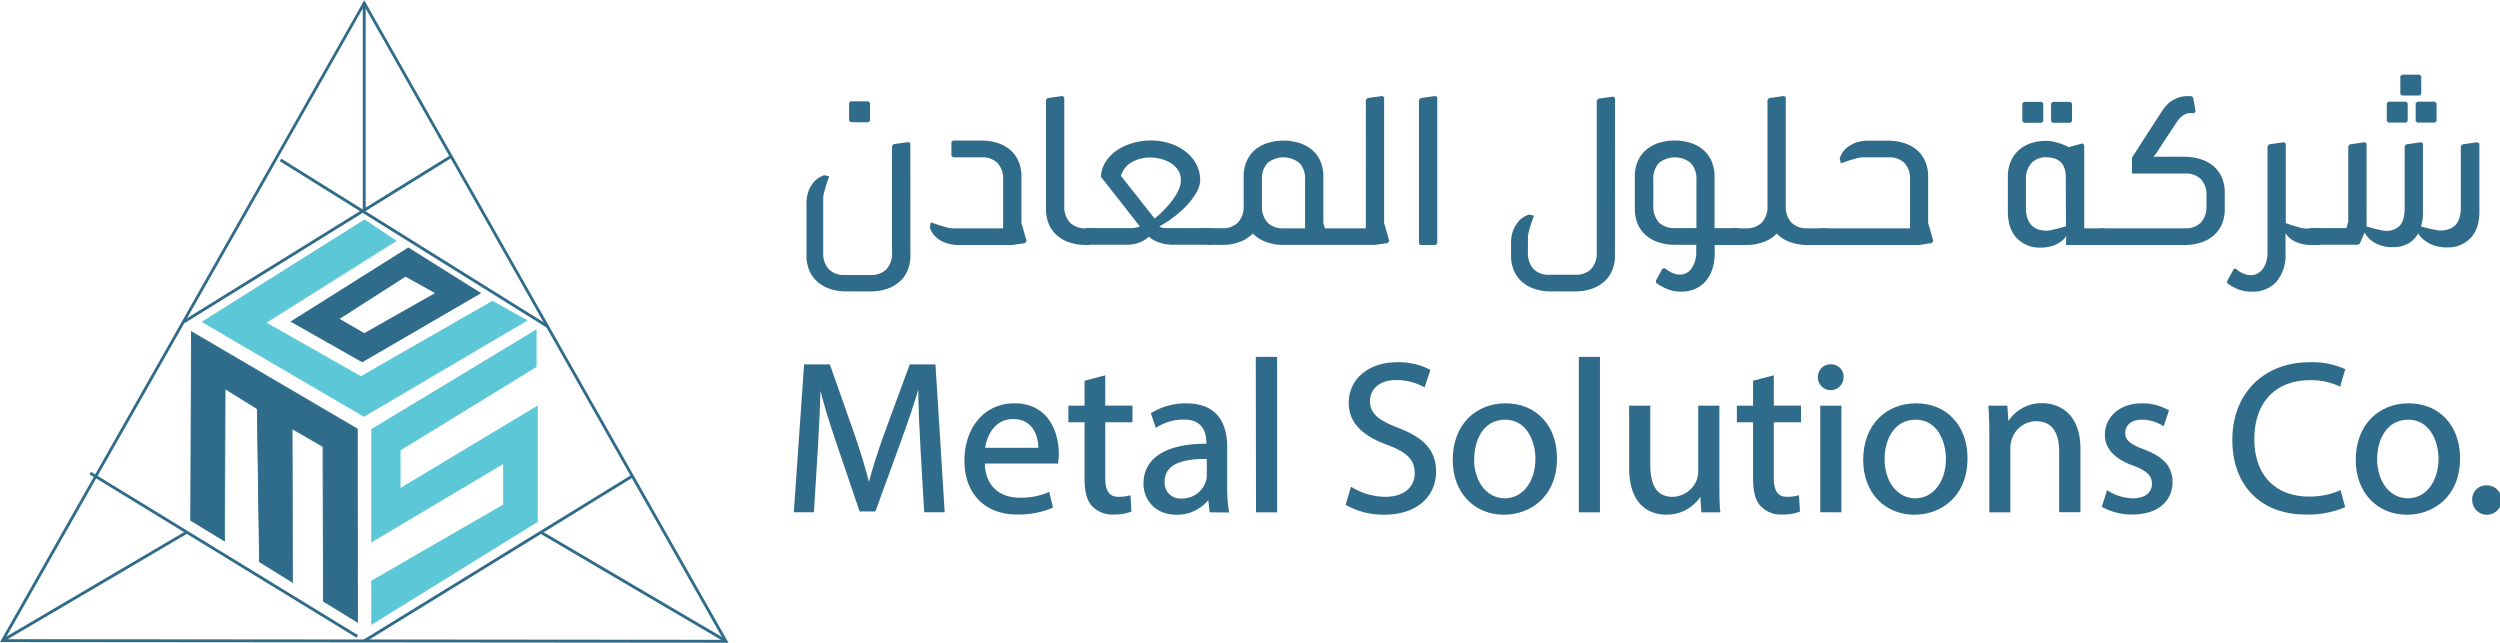 <svg id="Layer_1" data-name="Layer 1" xmlns="http://www.w3.org/2000/svg" viewBox="0 0 583.42 149.99"><defs><style>.cls-1,.cls-2,.cls-5{fill:#2f6b8a;}.cls-1{stroke:#306b8a;stroke-miterlimit:10;stroke-width:0.5px;}.cls-2,.cls-3{fill-rule:evenodd;}.cls-3,.cls-4{fill:#5cc7d7;}.cls-6{fill:#306b8a;}</style></defs><title>logowrite</title><path class="cls-1" d="M331.42,259.56a8.62,8.62,0,0,1-.68,3.51,7,7,0,0,1-1.89,2.54,8.36,8.36,0,0,1-2.87,1.56,11.72,11.72,0,0,1-3.61.54h-3.15c-1,0-1.87,0-2.5,0v0a11.72,11.72,0,0,1-3.61-.54,8.36,8.36,0,0,1-2.87-1.56,7,7,0,0,1-1.89-2.54,8.62,8.62,0,0,1-.68-3.51v-12a8.8,8.8,0,0,1,.38-2.74A6.74,6.74,0,0,1,309,243a4.85,4.85,0,0,1,1.25-1.23,6.27,6.27,0,0,1,1.34-.68l.8.19c-.25.69-.47,1.33-.66,1.93l-.45,1.6a5.32,5.32,0,0,0-.21,1.27v12.73a5.73,5.73,0,0,0,1.37,4.14,5.15,5.15,0,0,0,3.91,1.42h6a5.15,5.15,0,0,0,3.91-1.42,5.68,5.68,0,0,0,1.37-4.14v-24.7l.24-.28,3.3-.47.23.19Zm-13.57-31.34-.24-.24v-3.91l.24-.23h3.91l.24.23V228l-.24.24Z" transform="translate(-119.21 -199.95)"/><path class="cls-1" d="M358.28,256.45l-2.83.42H343a8.4,8.4,0,0,1-2.73-.38,6.94,6.94,0,0,1-1.91-.94,5.11,5.11,0,0,1-1.25-1.25,4.76,4.76,0,0,1-.66-1.34l.19-.8c.69.25,1.34.47,1.93.66l1.58.45a5.16,5.16,0,0,0,1.3.21h12.2l-.09-.19V241.93a5.62,5.62,0,0,0-1.39-4.12,5.25,5.25,0,0,0-3.89-1.39h-6.55l-.24-.24v-3l.24-.18h6.55a11.72,11.72,0,0,1,3.61.54,8.51,8.51,0,0,1,2.87,1.55,7.15,7.15,0,0,1,1.89,2.55,8.62,8.62,0,0,1,.68,3.51V252l1.18,4.14Z" transform="translate(-119.21 -199.95)"/><path class="cls-1" d="M369,256.33a8.36,8.36,0,0,1-2.87-1.56,7,7,0,0,1-1.89-2.54,8.62,8.62,0,0,1-.68-3.51V223.37l.23-.29,3.3-.47.24.19v25.12a5.65,5.65,0,0,0,1.39,4.14,5.18,5.18,0,0,0,3.89,1.42h.61v3.39h-.61A11.72,11.72,0,0,1,369,256.33Z" transform="translate(-119.21 -199.95)"/><path class="cls-1" d="M389.29,252.77a2.8,2.8,0,0,0,1.67.66c.61,0,1.22,0,1.82,0h8.76v3.39H393c-.25,0-.6,0-1-.05a8.71,8.71,0,0,1-3.08-.82,6.2,6.2,0,0,1-1.63-1.11,6.2,6.2,0,0,1-2,1.37,8.06,8.06,0,0,1-3.2.61h-9.14v-3.39H383.4a4.93,4.93,0,0,0,1-.14l1.27-.33-9.28-11.83a6.83,6.83,0,0,1,1.2-3.51,9.24,9.24,0,0,1,2.66-2.55,13.29,13.29,0,0,1,3.56-1.55,14.54,14.54,0,0,1,3.89-.54,15.32,15.32,0,0,1,3.84.49A12.08,12.08,0,0,1,395,235a9.31,9.31,0,0,1,2.64,2.52,8.11,8.11,0,0,1,1.37,3.65,5.52,5.52,0,0,1-.73,3.42,15.82,15.82,0,0,1-2.5,3.34,24.36,24.36,0,0,1-3.32,2.85A27.39,27.39,0,0,1,389.29,252.77Zm-.66-1.46a25.8,25.8,0,0,0,2.05-1.84,22.74,22.74,0,0,0,2.07-2.31,14,14,0,0,0,1.63-2.56,6,6,0,0,0,.66-2.67,4.23,4.23,0,0,0-.69-2.4,5.83,5.83,0,0,0-1.74-1.72,8.39,8.39,0,0,0-2.38-1,10.07,10.07,0,0,0-2.54-.35,8.84,8.84,0,0,0-4.5,1.13,5.72,5.72,0,0,0-2.67,3.44Z" transform="translate(-119.21 -199.95)"/><path class="cls-1" d="M428.21,253.48H438.3l-.1-.19V223.37l.24-.29,3.3-.47.23.19V252l1.18,4.14-.23.29-2.83.42H418.74a11.17,11.17,0,0,1-4.1-.71,7.84,7.84,0,0,1-3.06-2.07,7.84,7.84,0,0,1-3.06,2.07,11.2,11.2,0,0,1-4.1.71h-3.21v-3.39h3.21a5.16,5.16,0,0,0,3.88-1.42,5.65,5.65,0,0,0,1.39-4.14v-6.74a8.46,8.46,0,0,1,.69-3.51,7,7,0,0,1,1.88-2.55,8.47,8.47,0,0,1,2.88-1.55,12.3,12.3,0,0,1,7.21,0,8.51,8.51,0,0,1,2.87,1.55,7.15,7.15,0,0,1,1.89,2.55,8.62,8.62,0,0,1,.68,3.51V252Zm-14.75-5.56a5.73,5.73,0,0,0,1.37,4.14,5.15,5.15,0,0,0,3.91,1.42h5.37l-.09-.19V241.93a5.58,5.58,0,0,0-1.39-4.12,6.17,6.17,0,0,0-7.8,0,5.66,5.66,0,0,0-1.37,4.12Z" transform="translate(-119.21 -199.95)"/><path class="cls-1" d="M454.37,222.8v33.84l-.24.23h-3.34l-.19-.23V223.37l.23-.29,3.3-.47Z" transform="translate(-119.21 -199.95)"/><path class="cls-1" d="M495.84,259.56a8.46,8.46,0,0,1-.69,3.51,6.89,6.89,0,0,1-1.88,2.54,8.32,8.32,0,0,1-2.88,1.56,11.61,11.61,0,0,1-3.6.54h-3.18c-1,0-1.85,0-2.48,0v0a11.65,11.65,0,0,1-3.6-.54,8.41,8.41,0,0,1-2.88-1.56,6.89,6.89,0,0,1-1.88-2.54,8.46,8.46,0,0,1-.68-3.51v-2.74a8.79,8.79,0,0,1,.37-2.73,7,7,0,0,1,1-1.91,4.77,4.77,0,0,1,1.24-1.22,6.64,6.64,0,0,1,1.35-.69l.8.19c-.25.69-.47,1.34-.66,1.93s-.31,1.07-.45,1.61a5.32,5.32,0,0,0-.21,1.27v3.49a5.68,5.68,0,0,0,1.37,4.14,5.15,5.15,0,0,0,3.91,1.42h6a5.15,5.15,0,0,0,3.91-1.42,5.73,5.73,0,0,0,1.37-4.14V223.51l.23-.29,3.3-.47.24.19Z" transform="translate(-119.21 -199.95)"/><path class="cls-1" d="M524.87,256.87h-5.75v2.07a11.58,11.58,0,0,1-.59,3.87,8.11,8.11,0,0,1-1.61,2.76,6.45,6.45,0,0,1-2.4,1.65,8.18,8.18,0,0,1-3,.54,8,8,0,0,1-3-.54,13.1,13.1,0,0,1-2.54-1.35l-.1-.33,1.46-2.68.33-.05a8.8,8.8,0,0,0,1.09.75,6.88,6.88,0,0,0,1.13.5,3.85,3.85,0,0,0,1.27.21,3.47,3.47,0,0,0,3.06-1.6,7,7,0,0,0,1.09-4v-1.84l-2.71,0-2.57,0a11.72,11.72,0,0,1-3.61-.54,8.36,8.36,0,0,1-2.87-1.56,7,7,0,0,1-1.89-2.54,8.62,8.62,0,0,1-.68-3.51v-7.54a8.62,8.62,0,0,1,.68-3.51,7.15,7.15,0,0,1,1.89-2.55,8.51,8.51,0,0,1,2.87-1.55,12.3,12.3,0,0,1,7.21,0,8.47,8.47,0,0,1,2.88,1.55,7,7,0,0,1,1.88,2.55,8.46,8.46,0,0,1,.69,3.51v12.3h5.75Zm-20.08-9a5.73,5.73,0,0,0,1.37,4.14,5.15,5.15,0,0,0,3.91,1.42h5.28V241.93a5.62,5.62,0,0,0-1.39-4.12,6.17,6.17,0,0,0-7.8,0,5.66,5.66,0,0,0-1.37,4.12Z" transform="translate(-119.21 -199.95)"/><path class="cls-1" d="M537.09,252.06a5.2,5.2,0,0,0,3.89,1.42h4.57v3.39H541a11.17,11.17,0,0,1-4.1-.71,7.84,7.84,0,0,1-3.06-2.07,7.84,7.84,0,0,1-3.06,2.07,11.2,11.2,0,0,1-4.1.71H523.4v-3.39h3.26a5.16,5.16,0,0,0,3.88-1.42,5.65,5.65,0,0,0,1.39-4.14V223.37l.24-.29,3.3-.47.23.19v25.12A5.69,5.69,0,0,0,537.09,252.06Z" transform="translate(-119.21 -199.95)"/><path class="cls-1" d="M569.87,256.45l-2.83.42H544v-3.39H565.2l0-.19V241.93a5.66,5.66,0,0,0-1.37-4.12,5.23,5.23,0,0,0-3.91-1.39H553.8a5.16,5.16,0,0,0-1.3.21l-1.58.45c-.59.19-1.24.41-1.93.66l-.19-.8a4.94,4.94,0,0,1,.66-1.35,5.26,5.26,0,0,1,1.25-1.24,7.25,7.25,0,0,1,1.91-.95,8.79,8.79,0,0,1,2.73-.37h4.53a11.61,11.61,0,0,1,3.6.54,8.47,8.47,0,0,1,2.88,1.55,7,7,0,0,1,1.88,2.55,8.46,8.46,0,0,1,.69,3.51V252l1.17,4.14Z" transform="translate(-119.21 -199.95)"/><path class="cls-1" d="M605.35,253.48H610v3.39h-8.39v-1l.24-2.07a8.5,8.5,0,0,1-.52.94,5.14,5.14,0,0,1-1.11,1.23,6.46,6.46,0,0,1-1.93,1.06,8.6,8.6,0,0,1-3,.45,7,7,0,0,1-5.19-2.08q-2.07-2.07-2.07-6.17v-8a8.79,8.79,0,0,1,.66-3.51,7.08,7.08,0,0,1,1.81-2.55,8.23,8.23,0,0,1,2.71-1.55,10.32,10.32,0,0,1,3.4-.54,9.07,9.07,0,0,1,2,.23,15.51,15.51,0,0,1,1.75.52c.56.22,1.11.46,1.65.71l3.11-.85.23.24Zm-9.8-29.5.24.23v3.92l-.24.23h-3.91l-.24-.23v-3.92l.24-.23Zm6,17.43q0-5-4.85-5a4.75,4.75,0,0,0-3.58,1.41,5.77,5.77,0,0,0-1.37,4.15v6.55a7.23,7.23,0,0,0,.4,2.57,4.49,4.49,0,0,0,1.11,1.72,4.14,4.14,0,0,0,1.62.94,6.64,6.64,0,0,0,2,.28,4.89,4.89,0,0,0,1-.14l1.36-.3c.48-.11.92-.23,1.35-.36l1-.28Zm.71-17.43.24.23v3.92l-.24.23h-3.91l-.24-.23v-3.92l.24-.23Z" transform="translate(-119.21 -199.95)"/><path class="cls-1" d="M632.71,237.34a8.51,8.51,0,0,1,2.87,1.55,7.15,7.15,0,0,1,1.89,2.55,8.62,8.62,0,0,1,.68,3.51v3.77a8.62,8.62,0,0,1-.68,3.51,7,7,0,0,1-1.89,2.54,8.36,8.36,0,0,1-2.87,1.56,11.72,11.72,0,0,1-3.61.54H609.64v-3.39H629.1a5.15,5.15,0,0,0,3.91-1.42,5.68,5.68,0,0,0,1.37-4.14V245.7a5.62,5.62,0,0,0-1.37-4.12,5.22,5.22,0,0,0-3.91-1.39H617V236.8l6.59-10.23c.22-.34.5-.75.83-1.2a7.4,7.4,0,0,1,1.22-1.3,6.91,6.91,0,0,1,1.75-1,6,6,0,0,1,2.38-.43h.4a2.28,2.28,0,0,1,.4,0l.23.24.52,3-.23.24a1.63,1.63,0,0,0-.36-.05h-.3a2.91,2.91,0,0,0-1.25.26,4.7,4.7,0,0,0-1,.61,5.59,5.59,0,0,0-.73.73,7.86,7.86,0,0,0-.49.66l-4.9,7.45-.9,1h8A11.72,11.72,0,0,1,632.71,237.34Z" transform="translate(-119.21 -199.95)"/><path class="cls-1" d="M660.3,253.48v3.39h-1.6a9.26,9.26,0,0,1-2.52-.3,7.25,7.25,0,0,1-1.84-.81,4.68,4.68,0,0,1-1.25-1.1,6.31,6.31,0,0,1-.76-1.23V259a9.43,9.43,0,0,1-2,6.46,7.1,7.1,0,0,1-5.59,2.31,8.47,8.47,0,0,1-3.09-.52,11.24,11.24,0,0,1-2.38-1.32l-.09-.28,1.51-2.74.23,0a5.37,5.37,0,0,0,1,.75,6.35,6.35,0,0,0,1.16.52,4.42,4.42,0,0,0,1.48.23,3.5,3.5,0,0,0,1.37-.3,4,4,0,0,0,1.32-1,5.17,5.17,0,0,0,1-1.75,7.82,7.82,0,0,0,.38-2.61v-24.6l.23-.28,3.3-.47.23.18v18.62c.7.25,1.34.47,1.94.66l1.58.45a5.1,5.1,0,0,0,1.29.21Z" transform="translate(-119.21 -199.95)"/><path class="cls-1" d="M697.57,233.59v15.69c0,2.71-.68,4.74-2.05,6.11a7,7,0,0,1-5.16,2.05,9.67,9.67,0,0,1-2.92-.4,7.6,7.6,0,0,1-2-1,6.39,6.39,0,0,1-1.28-1.15,7,7,0,0,1-.66-1,5.65,5.65,0,0,1-2.31,2.62,6.92,6.92,0,0,1-3.53.87,8.28,8.28,0,0,1-3.13-.52,6.77,6.77,0,0,1-2-1.18,5.48,5.48,0,0,1-1.09-1.27,3.72,3.72,0,0,1-.4-.85l-1.32,3.06-.28.19H658.65v-3.39H667l.47-1.75V234.16l.23-.28,3.3-.48.24.19V253l1,.28c.44.13.89.25,1.36.36l1.4.3a5,5,0,0,0,1.05.14,4.55,4.55,0,0,0,3.26-1.2q1.27-1.2,1.32-4.17V234.16l.23-.28,3.3-.48.24.19v16.07a11,11,0,0,1-.14,1.77,12.22,12.22,0,0,1-.38,1.53c.28.09.64.2,1.08.31l1.39.33c.49.11,1,.2,1.39.28a6.22,6.22,0,0,0,1,.12,6.45,6.45,0,0,0,1.91-.29,4,4,0,0,0,1.6-.91,4.4,4.4,0,0,0,1.08-1.7,7.23,7.23,0,0,0,.4-2.57V234.16l.24-.28,3.3-.48Zm-20.87-5.28-.24-.23v-3.91l.24-.24h3.91l.23.24v3.91l-.23.23Zm3.16-6.31-.24-.24v-3.91l.24-.23h3.91l.23.23v3.91l-.23.24Zm3.58,6.31-.24-.23v-3.91l.24-.24h3.91l.23.24v3.91l-.23.23Z" transform="translate(-119.21 -199.95)"/><path class="cls-1" d="M334.26,304.34c-.25-4.73-.55-10.43-.5-14.66h-.16c-1.15,4-2.57,8.21-4.28,12.9l-6,16.48H320l-5.5-16.18c-1.61-4.78-3-9.17-3.93-13.2h-.1c-.1,4.23-.35,9.93-.65,15l-.91,14.56h-4.18l2.36-34h5.6l5.79,16.43c1.42,4.19,2.58,7.92,3.43,11.45h.15c.86-3.43,2.07-7.16,3.58-11.45l6.05-16.43h5.59l2.12,34h-4.28Z" transform="translate(-119.21 -199.95)"/><path class="cls-1" d="M348.77,307.87c.1,6,3.93,8.47,8.37,8.47a16,16,0,0,0,6.75-1.26l.76,3.18a19.92,19.92,0,0,1-8.12,1.51c-7.51,0-12-4.94-12-12.3s4.33-13.15,11.44-13.15c8,0,10.08,7,10.08,11.49a16.79,16.79,0,0,1-.15,2.06Zm13-3.17c.05-2.82-1.16-7.21-6.15-7.21-4.48,0-6.45,4.13-6.8,7.21Z" transform="translate(-119.21 -199.95)"/><path class="cls-1" d="M376.89,287.86v7h6.35v3.38h-6.35V311.4c0,3,.86,4.74,3.33,4.74a10,10,0,0,0,2.57-.3l.2,3.32a10.7,10.7,0,0,1-3.93.61,6.15,6.15,0,0,1-4.79-1.87c-1.26-1.31-1.71-3.48-1.71-6.35v-13.3h-3.78v-3.38h3.78V289Z" transform="translate(-119.21 -199.95)"/><path class="cls-1" d="M401.73,319.26l-.35-3.07h-.15a9.1,9.1,0,0,1-7.46,3.63c-4.94,0-7.46-3.48-7.46-7,0-5.89,5.24-9.12,14.67-9.07v-.5c0-2-.56-5.65-5.55-5.65a12.18,12.18,0,0,0-6.35,1.82l-1-2.93a15.12,15.12,0,0,1,8-2.16c7.46,0,9.27,5.09,9.27,10v9.13a33.49,33.49,0,0,0,.41,5.84Zm-.65-12.45c-4.84-.1-10.33.76-10.33,5.5a3.92,3.92,0,0,0,4.18,4.23,6.07,6.07,0,0,0,5.9-4.08,4.65,4.65,0,0,0,.25-1.41Z" transform="translate(-119.21 -199.95)"/><path class="cls-1" d="M412.52,283.48H417v35.78h-4.43Z" transform="translate(-119.21 -199.95)"/><path class="cls-1" d="M434.64,313.92a15.55,15.55,0,0,0,7.86,2.22c4.49,0,7.11-2.37,7.11-5.8,0-3.17-1.82-5-6.4-6.75-5.55-2-9-4.84-9-9.63,0-5.29,4.38-9.22,11-9.22a15.51,15.51,0,0,1,7.51,1.66L451.52,290a13.53,13.53,0,0,0-6.45-1.61c-4.63,0-6.4,2.77-6.4,5.09,0,3.17,2.07,4.74,6.76,6.55,5.74,2.22,8.66,5,8.66,10,0,5.24-3.88,9.78-11.89,9.78a17.56,17.56,0,0,1-8.67-2.17Z" transform="translate(-119.21 -199.95)"/><path class="cls-1" d="M482.31,306.87c0,9-6.24,12.95-12.14,12.95-6.6,0-11.69-4.84-11.69-12.55,0-8.17,5.34-12.95,12.09-12.95C477.58,294.32,482.31,299.41,482.31,306.87Zm-19.35.25c0,5.34,3.08,9.37,7.41,9.37s7.41-4,7.41-9.47c0-4.14-2.07-9.38-7.31-9.38S463,302.48,463,307.12Z" transform="translate(-119.21 -199.95)"/><path class="cls-1" d="M487.91,283.48h4.43v35.78h-4.43Z" transform="translate(-119.21 -199.95)"/><path class="cls-1" d="M520.21,312.61c0,2.52,0,4.74.2,6.65h-3.93l-.25-4h-.1a9.18,9.18,0,0,1-8.07,4.54c-3.83,0-8.41-2.12-8.41-10.69V294.87h4.43v13.51c0,4.63,1.41,7.76,5.45,7.76a6.41,6.41,0,0,0,5.84-4,6.32,6.32,0,0,0,.41-2.27v-15h4.43Z" transform="translate(-119.21 -199.95)"/><path class="cls-1" d="M532.91,287.86v7h6.35v3.38h-6.35V311.4c0,3,.85,4.74,3.32,4.74a9.91,9.91,0,0,0,2.57-.3l.21,3.32a10.7,10.7,0,0,1-3.93.61,6.15,6.15,0,0,1-4.79-1.87c-1.26-1.31-1.72-3.48-1.72-6.35v-13.3h-3.78v-3.38h3.78V289Z" transform="translate(-119.21 -199.95)"/><path class="cls-1" d="M549.19,288a2.75,2.75,0,0,1-5.5,0,2.7,2.7,0,0,1,2.77-2.78A2.64,2.64,0,0,1,549.19,288Zm-4.94,31.24V294.87h4.43v24.39Z" transform="translate(-119.21 -199.95)"/><path class="cls-1" d="M578.11,306.87c0,9-6.25,12.95-12.14,12.95-6.6,0-11.7-4.84-11.7-12.55,0-8.17,5.35-12.95,12.1-12.95C573.38,294.32,578.11,299.41,578.11,306.87Zm-19.35.25c0,5.34,3.07,9.37,7.41,9.37s7.41-4,7.41-9.47c0-4.14-2.07-9.38-7.31-9.38S558.76,302.48,558.76,307.12Z" transform="translate(-119.21 -199.95)"/><path class="cls-1" d="M583.7,301.47c0-2.52-.05-4.58-.2-6.6h3.93l.26,4h.1a9,9,0,0,1,8.06-4.58c3.38,0,8.62,2,8.62,10.38v14.56H600V305.2c0-3.93-1.46-7.21-5.64-7.21a6.31,6.31,0,0,0-5.95,4.54,6.41,6.41,0,0,0-.3,2.07v14.66H583.7Z" transform="translate(-119.21 -199.95)"/><path class="cls-1" d="M611.07,314.73a11.7,11.7,0,0,0,5.85,1.76c3.22,0,4.73-1.61,4.73-3.63s-1.26-3.27-4.53-4.48c-4.39-1.57-6.45-4-6.45-6.91,0-3.93,3.17-7.15,8.41-7.15a12.14,12.14,0,0,1,6,1.51L624,299.05a9.54,9.54,0,0,0-5-1.41c-2.62,0-4.08,1.51-4.08,3.33,0,2,1.46,2.92,4.64,4.13,4.23,1.61,6.4,3.73,6.4,7.36,0,4.28-3.33,7.31-9.13,7.31A13.86,13.86,0,0,1,610,318.1Z" transform="translate(-119.21 -199.95)"/><path class="cls-1" d="M666.2,318.15a21.67,21.67,0,0,1-9,1.62c-9.58,0-16.78-6-16.78-17.19,0-10.63,7.2-17.84,17.74-17.84a18.28,18.28,0,0,1,8.06,1.51l-1.06,3.58a15.9,15.9,0,0,0-6.85-1.41c-8,0-13.26,5.09-13.26,14,0,8.32,4.79,13.66,13.06,13.66a17.62,17.62,0,0,0,7.15-1.41Z" transform="translate(-119.21 -199.95)"/><path class="cls-1" d="M693.06,306.87c0,9-6.25,12.95-12.14,12.95-6.61,0-11.7-4.84-11.7-12.55,0-8.17,5.35-12.95,12.1-12.95C688.32,294.32,693.06,299.41,693.06,306.87Zm-19.35.25c0,5.34,3.07,9.37,7.41,9.37s7.41-4,7.41-9.47c0-4.14-2.07-9.38-7.31-9.38S673.71,302.48,673.71,307.12Z" transform="translate(-119.21 -199.95)"/><path class="cls-1" d="M696.39,316.64a3,3,0,0,1,3-3.17,3.18,3.18,0,1,1-3,3.17Z" transform="translate(-119.21 -199.95)"/><path class="cls-2" d="M204.23,277.69l-5.77-3.32,15.38-9.85,6.89,3.83Zm-.49,6.8L187,275,214.5,257.7l17,10.66Z" transform="translate(-119.21 -199.95)"/><polygon class="cls-3" points="93.47 105.09 125.22 85.62 125.22 76.85 86.64 100.15 86.64 126.61 117.42 108.29 117.42 117.76 86.64 135.53 86.64 145.83 125.5 121.78 125.5 94.63 93.47 113.86 93.47 105.09"/><polygon class="cls-3" points="62.03 75.29 92.41 56.2 85.02 51.32 47.2 75.11 84.94 97.16 122.92 74.79 114.89 70.29 84.21 87.88 62.03 75.29"/><path class="cls-4" d="M204.15,297.21l0,0-37.87-22.13.12-.08,37.87-23.82.05,0,7.5,5-30.37,19.08,22,12.49,30.68-17.59.05,0,8.17,4.57-.14.08Zm-37.56-22.16L204.15,297,242,274.74l-7.85-4.4-30.68,17.59,0,0-22.31-12.67.13-.08,30.26-19-7.22-4.76Z" transform="translate(-119.21 -199.95)"/><polygon class="cls-2" points="52.52 90.74 52.42 126.27 44.51 121.46 44.67 77.42 83.39 100.15 83.44 145.2 75.52 140.33 75.42 104.21 68.18 100.03 68.3 135.91 60.56 131.12 60.04 95.4 52.52 90.74"/><path class="cls-5" d="M202.74,345.31l-.14-.09-8-4.89-.11-36.12-7.05-4.07L187.6,336l-7.92-4.9v-.05l-.52-35.67-7.34-4.55-.1,35.53-8.09-4.92v-.06l.16-44.19L202.7,300v0Zm-7.92-5.08,7.73,4.75,0-44.83L164,277.53l-.16,43.82,7.73,4.7.1-35.53,7.7,4.78v.05l.52,35.67,7.56,4.67-.13-35.87,7.43,4.29v.05Z" transform="translate(-119.21 -199.95)"/><path class="cls-6" d="M289.21,349.94h-.58l-169.42-.15.29-.5L204.21,200l.3.52Zm-168.83-.83,167.67.15L204.21,201.33Z" transform="translate(-119.21 -199.95)"/><rect class="cls-6" x="156.64" y="255.4" width="73.34" height="0.68" transform="translate(-224.88 -59.89) rotate(-31.76)"/><rect class="cls-6" x="214.78" y="219.07" width="0.68" height="73.34" transform="matrix(0.53, -0.85, 0.85, 0.53, -234.77, 104.06)"/><rect class="cls-6" x="84.66" y="0.69" width="0.68" height="48.35"/><rect class="cls-6" x="198.78" y="329.98" width="73.33" height="0.68" transform="translate(-257.35 -27.68) rotate(-31.59)"/><rect class="cls-6" x="172.36" y="293.66" width="0.68" height="73.33" transform="matrix(0.52, -0.85, 0.85, 0.52, -318.36, 104.49)"/><rect class="cls-6" x="116.61" y="336.39" width="49.55" height="0.68" transform="translate(-270.38 -81.83) rotate(-30.45)"/><rect class="cls-6" x="266.5" y="311.86" width="0.68" height="49.81" transform="translate(-277.91 196.24) rotate(-59.56)"/></svg>